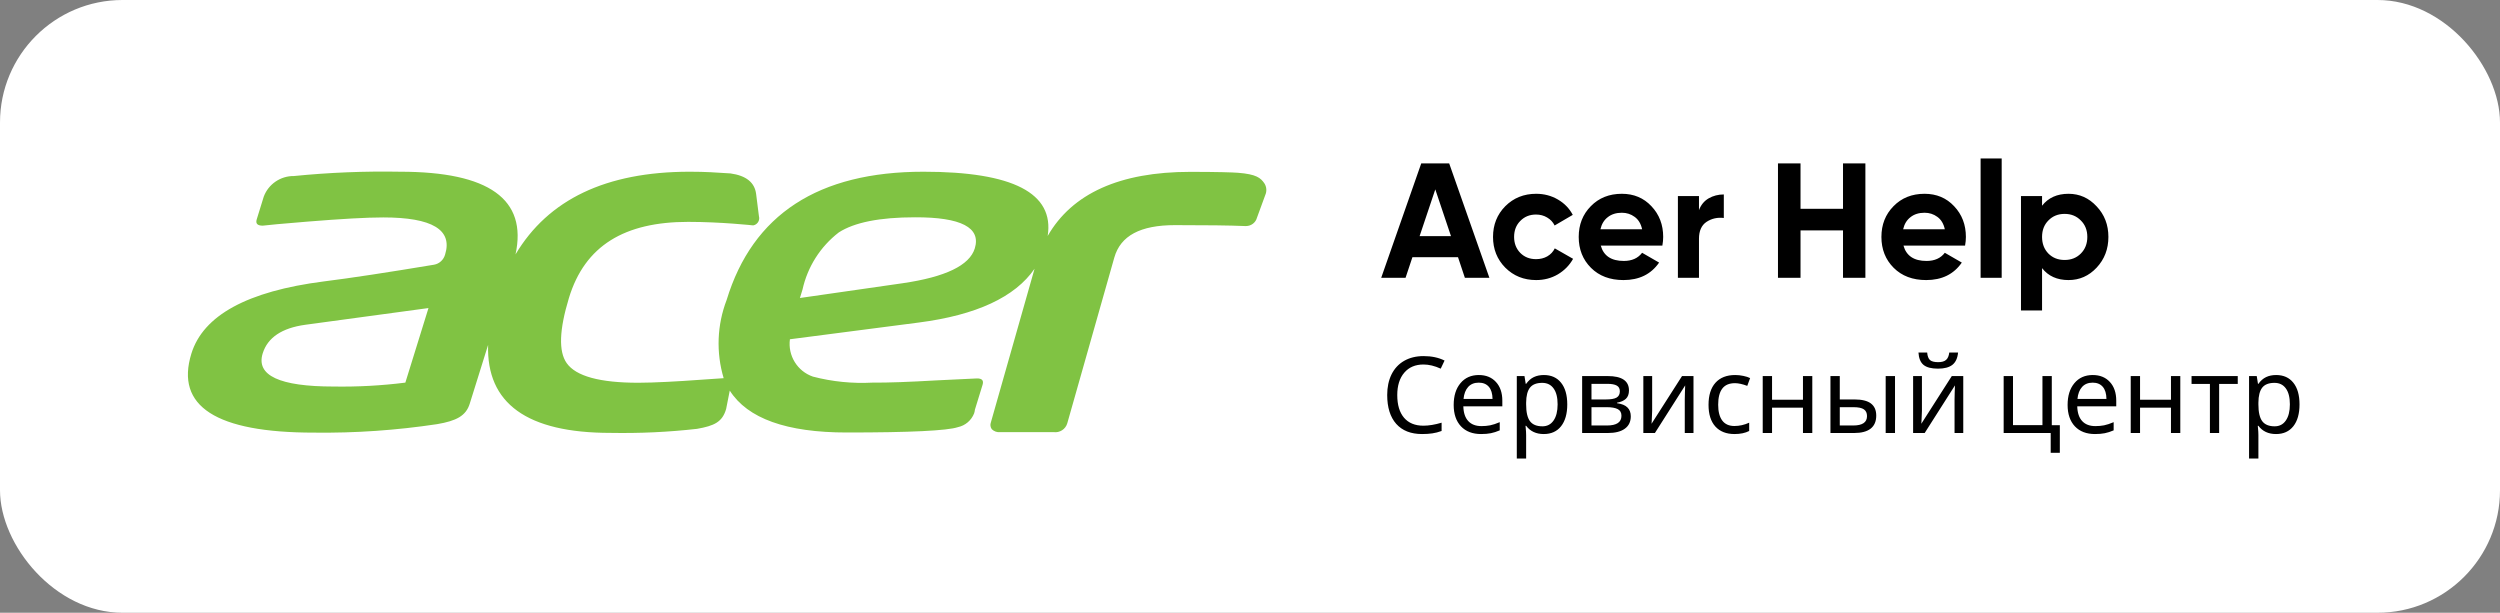 <?xml version="1.0" encoding="UTF-8"?> <svg xmlns="http://www.w3.org/2000/svg" width="306" height="75" viewBox="0 0 306 75" fill="none"><rect x="0" y="0" width="306" height="75" fill="#808080" stroke="none"/> <rect width="306" height="75" rx="15" fill="white"></rect> <path d="M179.3 34L178.46 31.48H172.88L172.04 34H169.06L173.96 20H177.38L182.3 34H179.3ZM173.76 28.9H177.6L175.68 23.18L173.76 28.9ZM188.026 34.28C186.519 34.28 185.259 33.773 184.246 32.76C183.246 31.747 182.746 30.493 182.746 29C182.746 27.507 183.246 26.253 184.246 25.24C185.259 24.227 186.519 23.72 188.026 23.72C188.999 23.72 189.886 23.953 190.686 24.42C191.486 24.887 192.093 25.513 192.506 26.3L190.286 27.6C190.086 27.187 189.779 26.86 189.366 26.62C188.966 26.38 188.513 26.26 188.006 26.26C187.233 26.26 186.593 26.52 186.086 27.04C185.579 27.547 185.326 28.2 185.326 29C185.326 29.787 185.579 30.44 186.086 30.96C186.593 31.467 187.233 31.72 188.006 31.72C188.526 31.72 188.986 31.607 189.386 31.38C189.799 31.14 190.106 30.813 190.306 30.4L192.546 31.68C192.106 32.467 191.486 33.1 190.686 33.58C189.886 34.047 188.999 34.28 188.026 34.28ZM195.934 30.06C196.281 31.313 197.221 31.94 198.754 31.94C199.741 31.94 200.488 31.607 200.994 30.94L203.074 32.14C202.088 33.567 200.634 34.28 198.714 34.28C197.061 34.28 195.734 33.78 194.734 32.78C193.734 31.78 193.234 30.52 193.234 29C193.234 27.493 193.728 26.24 194.714 25.24C195.701 24.227 196.968 23.72 198.514 23.72C199.981 23.72 201.188 24.227 202.134 25.24C203.094 26.253 203.574 27.507 203.574 29C203.574 29.333 203.541 29.687 203.474 30.06H195.934ZM195.894 28.06H200.994C200.848 27.38 200.541 26.873 200.074 26.54C199.621 26.207 199.101 26.04 198.514 26.04C197.821 26.04 197.248 26.22 196.794 26.58C196.341 26.927 196.041 27.42 195.894 28.06ZM207.955 25.72C208.195 25.08 208.589 24.6 209.135 24.28C209.695 23.96 210.315 23.8 210.995 23.8V26.68C210.209 26.587 209.502 26.747 208.875 27.16C208.262 27.573 207.955 28.26 207.955 29.22V34H205.375V24H207.955V25.72ZM225.584 20H228.324V34H225.584V28.2H220.384V34H217.624V20H220.384V25.56H225.584V20ZM232.985 30.06C233.332 31.313 234.272 31.94 235.805 31.94C236.792 31.94 237.538 31.607 238.045 30.94L240.125 32.14C239.138 33.567 237.685 34.28 235.765 34.28C234.112 34.28 232.785 33.78 231.785 32.78C230.785 31.78 230.285 30.52 230.285 29C230.285 27.493 230.778 26.24 231.765 25.24C232.752 24.227 234.018 23.72 235.565 23.72C237.032 23.72 238.238 24.227 239.185 25.24C240.145 26.253 240.625 27.507 240.625 29C240.625 29.333 240.592 29.687 240.525 30.06H232.985ZM232.945 28.06H238.045C237.898 27.38 237.592 26.873 237.125 26.54C236.672 26.207 236.152 26.04 235.565 26.04C234.872 26.04 234.298 26.22 233.845 26.58C233.392 26.927 233.092 27.42 232.945 28.06ZM242.426 34V19.4H245.006V34H242.426ZM253.188 23.72C254.534 23.72 255.681 24.233 256.628 25.26C257.588 26.273 258.068 27.52 258.068 29C258.068 30.48 257.588 31.733 256.628 32.76C255.681 33.773 254.534 34.28 253.188 34.28C251.788 34.28 250.708 33.793 249.948 32.82V38H247.368V24H249.948V25.18C250.708 24.207 251.788 23.72 253.188 23.72ZM250.728 31.04C251.248 31.56 251.908 31.82 252.708 31.82C253.508 31.82 254.168 31.56 254.688 31.04C255.221 30.507 255.488 29.827 255.488 29C255.488 28.173 255.221 27.5 254.688 26.98C254.168 26.447 253.508 26.18 252.708 26.18C251.908 26.18 251.248 26.447 250.728 26.98C250.208 27.5 249.948 28.173 249.948 29C249.948 29.827 250.208 30.507 250.728 31.04Z" fill="black"></path> <path d="M174.237 44.615C173.238 44.615 172.453 44.949 171.882 45.618C171.311 46.286 171.025 47.2 171.025 48.36C171.025 49.557 171.302 50.482 171.856 51.134C172.411 51.781 173.2 52.105 174.224 52.105C174.884 52.105 175.627 51.982 176.452 51.737V52.752C176.059 52.896 175.68 52.994 175.316 53.044C174.952 53.099 174.533 53.127 174.059 53.127C172.692 53.127 171.639 52.712 170.898 51.883C170.162 51.049 169.793 49.871 169.793 48.347C169.793 47.391 169.969 46.553 170.32 45.834C170.676 45.114 171.19 44.56 171.863 44.17C172.54 43.781 173.335 43.586 174.25 43.586C175.231 43.586 176.086 43.768 176.814 44.132L176.344 45.123C175.604 44.784 174.901 44.615 174.237 44.615ZM181.283 53.127C180.237 53.127 179.417 52.812 178.82 52.181C178.227 51.546 177.931 50.675 177.931 49.566C177.931 48.449 178.208 47.56 178.763 46.9C179.317 46.236 180.066 45.903 181.01 45.903C181.886 45.903 182.584 46.187 183.104 46.754C183.625 47.317 183.885 48.081 183.885 49.045V49.737H179.112C179.133 50.529 179.334 51.13 179.715 51.54C180.096 51.95 180.635 52.156 181.333 52.156C181.706 52.156 182.059 52.124 182.394 52.06C182.728 51.993 183.119 51.864 183.568 51.673V52.676C183.183 52.841 182.821 52.958 182.482 53.025C182.144 53.093 181.744 53.127 181.283 53.127ZM180.997 46.836C180.451 46.836 180.02 47.012 179.702 47.363C179.385 47.715 179.196 48.203 179.137 48.83H182.686C182.677 48.178 182.527 47.683 182.235 47.344C181.943 47.006 181.53 46.836 180.997 46.836ZM188.957 53.127C188.022 53.127 187.302 52.791 186.799 52.118H186.723L186.748 52.378C186.782 52.708 186.799 53.002 186.799 53.26V56.123H185.656V46.03H186.596L186.748 46.982H186.799C187.07 46.602 187.383 46.327 187.738 46.157C188.094 45.988 188.504 45.903 188.97 45.903C189.875 45.903 190.578 46.219 191.077 46.849C191.581 47.475 191.833 48.36 191.833 49.502C191.833 50.641 191.581 51.529 191.077 52.169C190.574 52.807 189.867 53.127 188.957 53.127ZM188.767 46.862C188.077 46.862 187.577 47.056 187.269 47.446C186.964 47.835 186.807 48.447 186.799 49.28V49.502C186.799 50.446 186.955 51.13 187.269 51.553C187.582 51.972 188.09 52.181 188.792 52.181C189.376 52.181 189.831 51.944 190.157 51.47C190.487 50.996 190.652 50.336 190.652 49.49C190.652 48.639 190.487 47.99 190.157 47.541C189.831 47.088 189.368 46.862 188.767 46.862ZM199.386 47.789C199.386 48.237 199.259 48.58 199.005 48.817C198.751 49.05 198.39 49.208 197.92 49.293V49.35C198.508 49.431 198.936 49.606 199.202 49.877C199.473 50.144 199.608 50.503 199.608 50.956C199.608 51.616 199.365 52.122 198.878 52.473C198.396 52.824 197.7 53 196.79 53H193.654V46.03H196.777C198.517 46.03 199.386 46.616 199.386 47.789ZM198.466 50.893C198.466 50.503 198.313 50.23 198.009 50.074C197.704 49.917 197.258 49.839 196.669 49.839H194.797V52.08H196.695C197.875 52.08 198.466 51.684 198.466 50.893ZM198.269 47.89C198.269 47.564 198.142 47.331 197.888 47.192C197.639 47.052 197.26 46.982 196.752 46.982H194.797V48.893H196.542C197.165 48.893 197.607 48.817 197.869 48.665C198.136 48.508 198.269 48.25 198.269 47.89ZM202.224 46.03V50.283L202.173 51.515L202.147 51.87L205.88 46.03H207.283V53H206.216V48.893L206.235 48.011L206.267 47.173L202.56 53H201.145V46.03H202.224ZM212.304 53.127C211.301 53.127 210.52 52.82 209.961 52.206C209.403 51.589 209.124 50.704 209.124 49.553C209.124 48.385 209.405 47.486 209.968 46.855C210.535 46.221 211.341 45.903 212.386 45.903C212.725 45.903 213.059 45.939 213.389 46.011C213.723 46.079 213.999 46.168 214.214 46.278L213.865 47.23C213.277 47.01 212.776 46.9 212.361 46.9C211.658 46.9 211.14 47.122 210.806 47.566C210.471 48.007 210.304 48.665 210.304 49.541C210.304 50.383 210.471 51.028 210.806 51.477C211.14 51.921 211.635 52.143 212.291 52.143C212.905 52.143 213.508 52.008 214.1 51.737V52.752C213.618 53.002 213.019 53.127 212.304 53.127ZM216.899 46.03V48.931H220.683V46.03H221.825V53H220.683V49.896H216.899V53H215.757V46.03H216.899ZM225.189 48.893H226.999C227.904 48.893 228.573 49.058 229.004 49.388C229.436 49.718 229.652 50.211 229.652 50.867C229.652 51.574 229.423 52.107 228.966 52.467C228.509 52.822 227.836 53 226.948 53H224.047V46.03H225.189V48.893ZM228.522 50.931C228.522 50.554 228.395 50.279 228.141 50.105C227.891 49.928 227.462 49.839 226.853 49.839H225.189V52.08H226.84C227.961 52.08 228.522 51.697 228.522 50.931ZM231.95 53H230.807V46.03H231.95V53ZM235.244 46.03V50.283L235.193 51.515L235.168 51.87L238.9 46.03H240.303V53H239.237V48.893L239.256 48.011L239.288 47.173L235.581 53H234.165V46.03H235.244ZM237.212 45.123C236.399 45.123 235.807 44.968 235.435 44.659C235.066 44.35 234.861 43.847 234.819 43.148H235.885C235.923 43.589 236.038 43.895 236.228 44.069C236.423 44.242 236.759 44.329 237.237 44.329C237.673 44.329 237.995 44.236 238.202 44.05C238.414 43.864 238.543 43.563 238.589 43.148H239.668C239.605 43.834 239.374 44.335 238.977 44.653C238.579 44.966 237.991 45.123 237.212 45.123ZM252.123 55.419H251.005V53H245.248V46.03H246.391V52.035H249.996V46.03H251.139V52.048H252.123V55.419ZM256.426 53.127C255.381 53.127 254.56 52.812 253.963 52.181C253.371 51.546 253.075 50.675 253.075 49.566C253.075 48.449 253.352 47.56 253.906 46.9C254.461 46.236 255.21 45.903 256.153 45.903C257.029 45.903 257.728 46.187 258.248 46.754C258.769 47.317 259.029 48.081 259.029 49.045V49.737H254.255C254.277 50.529 254.478 51.13 254.858 51.54C255.239 51.95 255.779 52.156 256.477 52.156C256.849 52.156 257.203 52.124 257.537 52.06C257.871 51.993 258.263 51.864 258.711 51.673V52.676C258.326 52.841 257.965 52.958 257.626 53.025C257.287 53.093 256.888 53.127 256.426 53.127ZM256.141 46.836C255.595 46.836 255.163 47.012 254.846 47.363C254.528 47.715 254.34 48.203 254.281 48.83H257.829C257.821 48.178 257.67 47.683 257.378 47.344C257.086 47.006 256.674 46.836 256.141 46.836ZM261.942 46.03V48.931H265.726V46.03H266.868V53H265.726V49.896H261.942V53H260.8V46.03H261.942ZM273.901 46.995H271.623V53H270.493V46.995H268.246V46.03H273.901V46.995ZM278.586 53.127C277.651 53.127 276.931 52.791 276.428 52.118H276.352L276.377 52.378C276.411 52.708 276.428 53.002 276.428 53.26V56.123H275.285V46.03H276.225L276.377 46.982H276.428C276.699 46.602 277.012 46.327 277.367 46.157C277.723 45.988 278.133 45.903 278.599 45.903C279.504 45.903 280.207 46.219 280.706 46.849C281.21 47.475 281.461 48.36 281.461 49.502C281.461 50.641 281.21 51.529 280.706 52.169C280.202 52.807 279.496 53.127 278.586 53.127ZM278.396 46.862C277.706 46.862 277.206 47.056 276.897 47.446C276.593 47.835 276.436 48.447 276.428 49.28V49.502C276.428 50.446 276.584 51.13 276.897 51.553C277.211 51.972 277.718 52.181 278.421 52.181C279.005 52.181 279.46 51.944 279.786 51.47C280.116 50.996 280.281 50.336 280.281 49.49C280.281 48.639 280.116 47.99 279.786 47.541C279.46 47.088 278.996 46.862 278.396 46.862Z" fill="black"></path> <path d="M154.76 22.441C154.299 21.77 153.775 21.322 151.516 21.147C150.928 21.099 148.972 21.035 145.696 21.035C137.077 21.035 131.225 23.672 128.236 28.883C129.063 23.64 123.99 21.019 113.033 21.019C100.168 21.019 92.138 26.245 88.941 36.715C87.765 39.784 87.637 43.14 88.576 46.289L85.538 46.497C83.169 46.673 80.036 46.849 78.128 46.849C73.421 46.849 70.495 46.049 69.366 44.451C68.348 43.012 68.459 40.359 69.636 36.475C71.592 30.05 76.458 27.157 84.234 27.157C88.258 27.157 92.185 27.588 92.185 27.588C92.662 27.508 92.996 27.061 92.917 26.565C92.917 26.549 92.917 26.533 92.901 26.517L92.822 25.91L92.551 23.752C92.376 22.329 91.327 21.498 89.418 21.227C87.669 21.115 86.381 21.019 84.457 21.019H84.346C74.184 21.035 67.108 24.407 63.1 31.137C64.563 24.391 59.856 21.019 48.979 21.019C44.638 20.939 40.297 21.115 35.971 21.546C34.333 21.53 32.854 22.537 32.282 24.072L31.423 26.853C31.264 27.364 31.503 27.62 32.155 27.62H32.171C32.648 27.556 34.492 27.38 37.641 27.125C41.807 26.789 44.876 26.613 46.912 26.613C52.907 26.613 55.42 28.131 54.481 31.152C54.306 31.792 53.782 32.287 53.13 32.399C47.468 33.342 42.968 34.029 39.645 34.445C30.278 35.644 24.872 38.601 23.424 43.284C21.437 49.726 26.43 52.954 38.436 52.954C43.477 53.018 48.518 52.667 53.511 51.915C55.849 51.516 57.042 50.908 57.503 49.39L59.745 42.213C59.522 49.374 64.5 52.986 74.725 52.986C78.271 53.05 81.801 52.89 85.316 52.491C87.415 52.123 88.417 51.66 88.878 50.061L89.323 47.808C91.502 51.228 96.272 52.938 103.651 52.938C111.427 52.938 115.959 52.715 117.247 52.283C118.154 52.091 118.901 51.452 119.235 50.589C119.283 50.445 119.315 50.285 119.33 50.141L120.269 47.088C120.428 46.561 120.189 46.305 119.553 46.321L114.576 46.561C111.252 46.753 108.66 46.849 106.784 46.833C104.335 46.961 101.886 46.721 99.5 46.097C97.592 45.442 96.415 43.524 96.686 41.526L112.445 39.48C119.505 38.569 124.244 36.363 126.63 32.895L121.286 51.692C121.175 51.979 121.223 52.299 121.398 52.539C121.684 52.81 122.05 52.938 122.431 52.89H128.951C129.699 53.002 130.43 52.539 130.637 51.803L136.393 31.52C137.157 28.851 139.574 27.556 143.82 27.556C147.652 27.556 150.531 27.588 152.375 27.668C152.423 27.668 152.471 27.668 152.518 27.668C153.138 27.668 153.695 27.252 153.854 26.645L154.872 23.864C155.079 23.4 155.031 22.857 154.76 22.441ZM49.615 46.833C46.705 47.2 43.763 47.36 40.837 47.312C34.206 47.312 31.312 45.953 32.155 43.252C32.759 41.318 34.492 40.151 37.371 39.752L52.446 37.706L49.615 46.833ZM119.315 30.401C118.678 32.479 115.737 33.902 110.473 34.669L97.91 36.475L98.228 35.436C98.848 32.655 100.407 30.193 102.665 28.451C104.573 27.22 107.674 26.597 112 26.597C117.645 26.581 120.094 27.86 119.315 30.401Z" fill="#80C343"></path> </svg> 